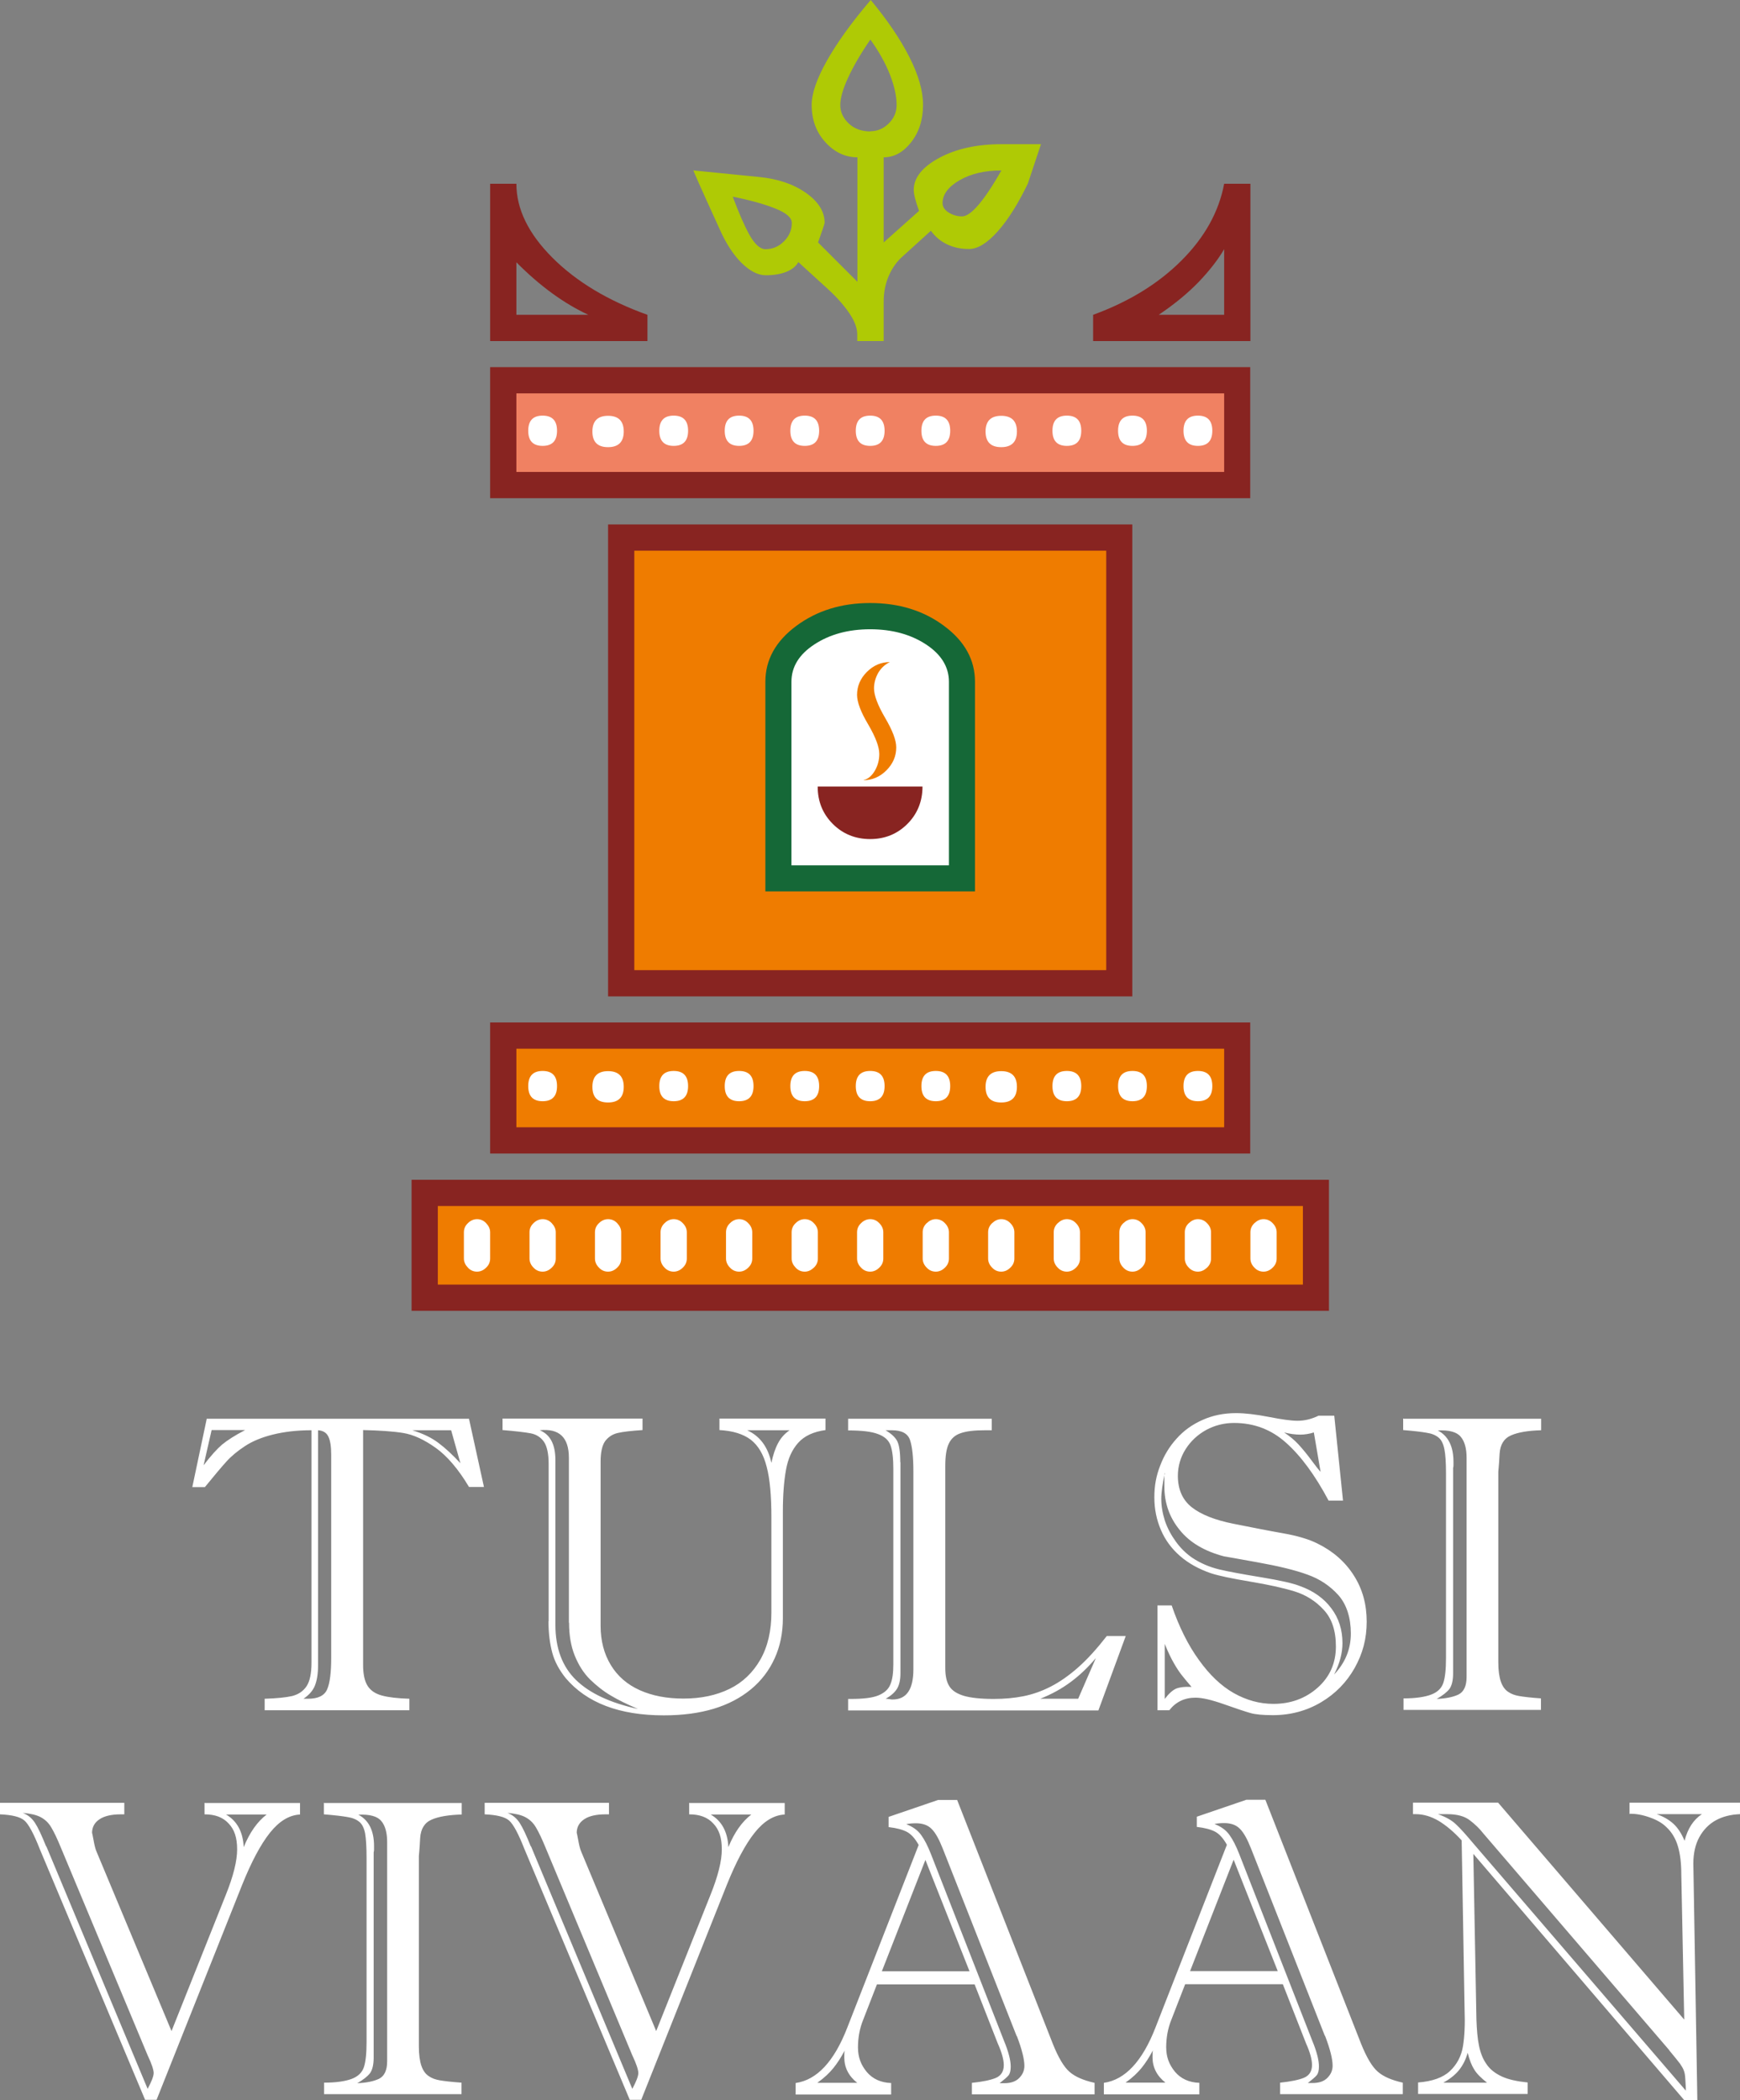 <?xml version="1.0" encoding="UTF-8"?>
<svg id="Layer_2" data-name="Layer 2" xmlns="http://www.w3.org/2000/svg" viewBox="0 0 95.46 115.22">
  <rect x="0" y="0" width="95.46" height="115.22" fill="#808080" stroke="none"/>
  <g id="Layer_2-2" data-name="Layer 2">
    <g id="Layer_1-2" data-name="Layer 1-2">
      <g>
        <path d="m11.33,77.83h14.4l.82,3.74h-.82c-.58-.97-1.19-1.69-1.82-2.14s-1.23-.73-1.79-.82c-.56-.09-1.3-.14-2.2-.16v12.88c0,.5.08.88.24,1.14s.42.44.78.54.87.16,1.52.18v.63h-7.94v-.63c.66-.02,1.16-.07,1.51-.15.35-.09.61-.27.79-.54.18-.27.27-.71.27-1.3v-12.74c-.82,0-1.53.09-2.13.24s-1.11.36-1.52.63-.75.55-1.02.85c-.27.3-.66.76-1.18,1.4h-.69l.79-3.74h0Zm13.93,2.44l-.51-1.81h-2.13c.58.18,1.06.41,1.44.7.39.29.78.66,1.2,1.11h0Zm-7.09,10.66v-11.13c0-.44-.05-.77-.15-.98-.1-.22-.29-.34-.57-.36v12.88c0,.47-.06.84-.17,1.12-.11.28-.32.52-.63.73h.25c.55,0,.9-.17,1.05-.52s.22-.92.22-1.73h0Zm-4.73-12.48h-1.83l-.44,1.93c.39-.51.72-.88,1.01-1.13.29-.24.71-.51,1.27-.8h-.01Zm16.66,10.49v-8.63c0-.56-.09-.97-.26-1.22-.17-.24-.41-.4-.72-.46s-.83-.12-1.55-.18v-.63h7.68v.63c-.6.04-1.06.09-1.36.16-.3.07-.53.23-.7.46-.16.24-.24.61-.24,1.12v8.99c0,.83.19,1.55.56,2.16.37.61.9,1.07,1.59,1.38s1.49.46,2.4.46c.96,0,1.8-.18,2.52-.53s1.28-.89,1.69-1.6c.41-.72.61-1.58.61-2.59v-5.22c0-1.18-.08-2.1-.26-2.78-.17-.67-.46-1.16-.87-1.48-.41-.31-.98-.49-1.72-.53v-.63h5.82v.63c-.66.09-1.16.32-1.5.7s-.56.87-.67,1.49c-.11.61-.17,1.37-.17,2.28v5.85c0,.81-.15,1.54-.45,2.2-.3.66-.73,1.23-1.3,1.7-.57.47-1.25.83-2.05,1.07s-1.7.36-2.73.36c-2.43,0-4.23-.68-5.39-2.05-.35-.44-.6-.9-.73-1.38s-.21-1.07-.21-1.74h0Zm1.11.07v-9.04c0-1.12-.53-1.62-1.6-1.51.57.23.86.77.86,1.63v9.04c0,1.29.38,2.3,1.13,3.03.75.73,1.89,1.26,3.4,1.59-.58-.25-1.08-.49-1.48-.73-.41-.24-.79-.54-1.15-.89-.36-.36-.63-.79-.84-1.31-.21-.52-.31-1.12-.31-1.8h-.01Zm12.11-10.55h-2.33c.7.32,1.14.91,1.33,1.79.09-.43.21-.79.36-1.07.15-.29.36-.53.64-.72h0Zm3.21,0v-.63h7.88v.63h-.35c-.59,0-1.04.05-1.35.16-.31.1-.53.3-.66.58s-.19.68-.19,1.21v11.09c0,.43.07.76.22,1s.41.41.8.53c.38.11.93.17,1.63.17.6,0,1.14-.05,1.64-.15s.99-.27,1.48-.52c.49-.25,1-.6,1.52-1.06s1.04-1.04,1.57-1.72h1.04l-1.5,4.08h-13.73v-.63h.15c.68,0,1.18-.06,1.5-.19.32-.13.55-.32.66-.59.12-.27.17-.64.17-1.13v-10.71c0-.57-.05-.99-.15-1.28-.1-.29-.33-.5-.69-.63-.36-.14-.91-.2-1.65-.2h0Zm2.87,1.74v11.6c0,.37-.07.66-.2.86s-.34.38-.61.53c.03,0,.09,0,.19.02s.16.02.19.02c.76,0,1.14-.55,1.14-1.65v-10.87c0-.76-.06-1.33-.18-1.7-.12-.37-.45-.55-1.01-.55h-.34c.31.18.53.38.64.59s.17.6.17,1.16h.01Zm7.67,12.99h2.08l.97-2.23c-.43.51-.89.95-1.38,1.31-.48.36-1.04.67-1.67.92h0Zm6.46-5.12h.75c.41,1.19.91,2.19,1.5,3,.58.81,1.22,1.42,1.91,1.81s1.42.59,2.17.59c.94,0,1.75-.29,2.42-.88s1.01-1.35,1.01-2.27c0-.86-.22-1.53-.67-2.01-.44-.48-.98-.82-1.6-1.01-.62-.19-1.43-.37-2.45-.54-1.01-.17-1.73-.32-2.15-.46-.66-.23-1.22-.54-1.68-.94s-.81-.87-1.05-1.43c-.24-.56-.36-1.15-.36-1.79s.1-1.18.32-1.74c.21-.56.51-1.05.9-1.48.38-.43.85-.77,1.41-1.02.55-.25,1.17-.38,1.85-.38.49,0,1.09.07,1.81.21.71.14,1.23.21,1.56.21.41,0,.79-.1,1.16-.28h.86l.48,4.66h-.79c-.74-1.39-1.52-2.45-2.33-3.17-.81-.73-1.76-1.09-2.86-1.09-.55,0-1.05.13-1.52.38-.47.26-.84.6-1.13,1.05-.28.44-.43.94-.43,1.47,0,.75.26,1.33.77,1.73.51.4,1.28.7,2.28.9,1.01.2,1.91.38,2.71.52.8.14,1.43.33,1.89.56.86.42,1.53,1.01,2,1.75.48.75.71,1.59.71,2.54s-.22,1.75-.66,2.54c-.44.78-1.05,1.41-1.84,1.88-.79.47-1.68.71-2.65.71-.55,0-.97-.04-1.24-.12-.28-.08-.76-.24-1.44-.48-.68-.24-1.2-.36-1.56-.36-.6,0-1.08.23-1.44.69h-.65v-5.75h.03Zm8.92-7.33l-.37-2.16c-.25.08-.5.12-.75.12-.27,0-.56-.04-.88-.12.3.2.56.41.79.66.22.24.46.53.71.87.25.34.42.55.5.63h0Zm-8.55,9.44v3.02c.22-.29.42-.47.61-.56.19-.08.48-.12.86-.1-.25-.29-.43-.51-.54-.65s-.25-.34-.41-.62c-.16-.27-.34-.64-.52-1.09h0Zm0-9.35c-.12.57-.19,1.04-.19,1.39,0,.4.07.8.2,1.21.14.41.34.78.6,1.14s.56.65.89.88c.45.3.94.51,1.47.64.54.13,1.32.27,2.35.44,1.03.17,1.74.33,2.13.49.72.26,1.29.67,1.69,1.21.41.54.61,1.18.61,1.91,0,.54-.15,1.12-.46,1.72.61-.64.92-1.39.92-2.25s-.23-1.59-.68-2.1c-.46-.51-1.02-.89-1.7-1.13-.68-.25-1.6-.47-2.77-.68s-1.77-.32-1.8-.32c-1.07-.28-1.89-.76-2.44-1.45-.56-.68-.84-1.48-.84-2.38v-.73h.02Zm13.11-3h7.54v.63c-.71.02-1.26.11-1.65.28s-.6.51-.63,1.02c-.02.32-.03.57-.05.75-.02.18-.02.26-.02.24v10.44c0,.44.05.8.14,1.06.09.26.23.45.4.56.17.12.37.19.6.23.23.04.63.09,1.2.13v.63h-7.54v-.63c.67,0,1.18-.08,1.52-.21s.56-.34.66-.63c.1-.29.15-.75.15-1.39v-10.11c0-.6-.03-1.05-.09-1.34-.06-.29-.16-.5-.32-.63-.16-.13-.37-.22-.64-.26-.27-.05-.7-.1-1.3-.15v-.63h.03Zm2.71,2.69v11.28c0,.38-.07.67-.2.85-.14.18-.37.36-.7.55.49-.02.89-.1,1.19-.24.3-.15.45-.47.45-.97v-12.01c0-.51-.1-.9-.32-1.16-.21-.26-.63-.38-1.26-.35.57.3.86.87.86,1.72v.17c0,.05,0,.11-.02.17h0ZM11.24,98.91h5.22v.63c-.59.03-1.14.36-1.65,1-.51.64-1.02,1.6-1.53,2.87l-4.69,11.78h-.63l-5.78-13.76c-.33-.84-.61-1.36-.84-1.56-.23-.2-.67-.31-1.34-.34v-.63h6.82v.63h-.19c-.51,0-.9.09-1.17.27s-.41.43-.41.75c0-.02.03.1.08.38.05.28.1.49.16.63l4.12,9.86,2.97-7.45c.42-1.04.63-1.88.63-2.52s-.15-1.09-.47-1.42c-.31-.34-.75-.5-1.32-.5v-.63h.02Zm3.39.63h-2.23c.6.35.93.94.97,1.79.33-.81.75-1.4,1.26-1.79h0Zm-12.09,1.74l5.56,13.31c.22-.41.33-.7.33-.87s-.11-.51-.33-.97l-4.75-11.37c-.2-.49-.38-.87-.53-1.12-.15-.26-.34-.44-.58-.57s-.56-.2-.99-.24c.28.11.5.29.67.55s.37.69.61,1.29h.01Zm15.25-2.37h7.54v.63c-.71.02-1.26.11-1.65.28s-.6.51-.63,1.02c-.02.32-.03.57-.05.75-.02.18-.02.26-.02.24v10.44c0,.44.05.8.14,1.06.09.26.23.45.4.56.17.12.37.19.6.23s.63.09,1.2.13v.63h-7.54v-.63c.67,0,1.18-.08,1.52-.21s.56-.34.66-.63.15-.75.15-1.39v-10.11c0-.6-.03-1.05-.08-1.34-.06-.29-.16-.5-.32-.63s-.37-.22-.64-.26c-.27-.05-.7-.1-1.3-.15v-.63h.02Zm2.71,2.69v11.28c0,.38-.07.67-.2.85-.14.18-.37.36-.7.55.49-.02.89-.1,1.19-.24.3-.15.45-.47.45-.97v-12.01c0-.51-.1-.9-.32-1.16-.21-.26-.63-.38-1.26-.35.57.3.86.87.86,1.72v.17c0,.05,0,.11-.02.17h0Zm17.33-2.69h5.22v.63c-.59.03-1.14.36-1.65,1-.51.64-1.02,1.6-1.53,2.87l-4.69,11.78h-.63l-5.78-13.76c-.33-.84-.61-1.36-.84-1.56s-.67-.31-1.34-.34v-.63h6.82v.63h-.19c-.51,0-.9.09-1.17.27s-.41.43-.41.75c0-.02.03.1.08.38s.1.49.16.63l4.12,9.86,2.97-7.45c.42-1.04.63-1.88.63-2.52s-.15-1.09-.47-1.42c-.31-.34-.75-.5-1.32-.5v-.63h.02Zm3.39.63h-2.23c.6.35.93.94.97,1.79.33-.81.75-1.4,1.26-1.79h0Zm-12.09,1.74l5.56,13.31c.22-.41.33-.7.33-.87s-.11-.51-.33-.97l-4.75-11.37c-.2-.49-.38-.87-.53-1.12-.15-.26-.34-.44-.58-.57s-.56-.2-.99-.24c.28.11.5.29.67.55s.37.69.61,1.29h0Zm25.61,10.82l-1.27-3.24h-5.36l-.75,1.93c-.2.49-.29,1-.29,1.53s.16.95.48,1.34c.32.38.77.59,1.34.61v.63h-5.24v-.63c1.17-.17,2.11-1.18,2.83-3.03l3.92-10.03c-.2-.36-.42-.6-.65-.72-.23-.12-.56-.21-1-.26v-.56l2.72-.93h1.04l5.25,13.38c.3.75.61,1.27.91,1.53.3.27.76.47,1.38.61v.63h-6.73v-.63c.58-.06,1.02-.15,1.31-.27.29-.12.44-.36.44-.7,0-.3-.11-.7-.33-1.19h0Zm-6.36-3.96h4.81l-2.42-6.11-2.39,6.11h0Zm7.39,3.54l-4.04-10.25c-.2-.51-.4-.88-.61-1.09-.21-.22-.5-.32-.87-.32-.22,0-.4.02-.53.05.36.14.64.34.82.6.19.26.36.6.53,1.03l4.01,10.25c.25.6.37,1.08.37,1.42,0,.22-.04.38-.12.48-.08.1-.25.24-.49.43h.25c.36,0,.63-.09.82-.28s.29-.41.29-.67c0-.37-.14-.92-.41-1.63h0l-.02-.02Zm-10.91,2.58h2.17c-.47-.37-.71-.84-.71-1.39,0-.16,0-.29.02-.38-.2.38-.41.7-.62.96s-.49.53-.87.8h0Zm26.79-2.17l-1.27-3.24h-5.36l-.75,1.93c-.2.49-.29,1-.29,1.53s.16.95.48,1.34c.32.38.77.59,1.34.61v.63h-5.24v-.63c1.17-.17,2.11-1.18,2.83-3.03l3.92-10.03c-.2-.36-.42-.6-.65-.72s-.56-.21-1-.26v-.56l2.72-.93h1.04l5.25,13.38c.3.75.61,1.27.91,1.53.3.27.76.47,1.38.61v.63h-6.73v-.63c.58-.06,1.02-.15,1.31-.27.29-.12.44-.36.44-.7,0-.3-.11-.7-.33-1.19h0Zm-6.36-3.96h4.81l-2.42-6.11-2.39,6.11h0Zm7.39,3.54l-4.04-10.25c-.2-.51-.4-.88-.61-1.09-.21-.22-.5-.32-.87-.32-.22,0-.4.02-.53.05.36.14.64.34.82.6.19.26.36.6.53,1.03l4.01,10.25c.25.6.37,1.08.37,1.42,0,.22-.04.38-.12.48-.08.1-.25.24-.49.43h.25c.36,0,.63-.09.82-.28s.29-.41.29-.67c0-.37-.14-.92-.41-1.63h0l-.02-.02Zm-10.91,2.58h2.17c-.47-.37-.71-.84-.71-1.39,0-.16,0-.29.02-.38-.2.38-.41.7-.62.96s-.49.53-.87.8h0Zm27.63-14.73v-.63h6.06v.63c-.51.02-.95.13-1.33.34-.38.21-.68.52-.9.92s-.33.89-.33,1.45l.22,12.99h-.71l-11.58-13.52.17,9.09c.02.56.06,1.04.14,1.43s.21.73.41,1.01c.19.29.48.51.84.68.37.17.84.27,1.42.33v.63h-6.01v-.63c.78-.06,1.37-.27,1.75-.63s.62-.81.71-1.35.12-1.22.09-2.03l-.16-9.27c-.43-.47-.85-.82-1.26-1.07-.41-.24-.83-.37-1.27-.37h-.14v-.63h4.67l10.21,11.9-.16-7.96c0-.61-.06-1.13-.19-1.56-.13-.43-.34-.77-.63-1.04-.21-.21-.51-.39-.91-.53-.39-.14-.77-.21-1.13-.2h0l.02.02Zm3.97,0h-2.48c.37.13.68.31.92.53s.44.53.61.93c.17-.67.49-1.16.95-1.46h0Zm-1.78,12.96l-10.21-11.9c-.21-.27-.46-.51-.75-.73s-.7-.33-1.23-.33h-.51c.42.15.75.33.98.55.24.22.56.58.98,1.08l11.64,13.54c0-.22-.02-.43-.03-.64s-.04-.36-.08-.46c-.03-.1-.11-.23-.21-.38-.11-.15-.31-.39-.59-.73h0Zm-12.39,1.77h2.38c-.33-.26-.56-.49-.7-.72-.14-.22-.26-.52-.36-.92-.1.36-.25.66-.45.92-.2.26-.49.5-.87.71h0Z" fill="#fff" fill-rule="evenodd" stroke-width="0"/>
        <g>
          <rect x="22.58" y="64.72" width="50.33" height="7.19" fill="#882421" stroke-width="0"/>
          <rect x="26.89" y="56.09" width="41.7" height="7.19" fill="#882421" stroke-width="0"/>
          <rect x="26.89" y="20.14" width="41.7" height="7.19" fill="#882421" stroke-width="0"/>
          <rect x="33.36" y="28.77" width="28.76" height="25.89" fill="#882421" stroke-width="0"/>
          <rect x="34.8" y="30.21" width="25.89" height="23.01" fill="#ef7c00" stroke-width="0"/>
          <path d="m41.99,48.9v-11.5c0-1.2.56-2.22,1.69-3.06,1.13-.84,2.48-1.26,4.06-1.26s2.94.42,4.06,1.26c1.13.84,1.69,1.86,1.69,3.06v11.5h-11.5Z" fill="#156837" fill-rule="evenodd" stroke-width="0"/>
          <path d="m67.16,17.27v-3.6c-.34.58-.8,1.17-1.4,1.8-.6.62-1.33,1.22-2.19,1.8h3.6-.01Zm-7.19,1.44v-1.44c1.97-.72,3.58-1.71,4.85-2.98,1.27-1.27,2.05-2.67,2.34-4.21h1.44v8.63h-8.63Z" fill="#882421" fill-rule="evenodd" stroke-width="0"/>
          <path d="m28.33,17.27h3.95c-1.34-.62-2.66-1.58-3.95-2.88v2.88h0Zm-1.44,1.44v-8.63h1.44c0,1.39.66,2.74,1.98,4.06,1.32,1.32,3.06,2.36,5.21,3.13v1.44s-8.63,0-8.63,0Z" fill="#882421" fill-rule="evenodd" stroke-width="0"/>
          <path d="m52.78,11.87c.48,0,1.2-.84,2.16-2.52-.91,0-1.68.18-2.3.54s-.93.78-.93,1.26c0,.19.11.36.32.5.22.14.47.22.75.22h0Zm-5.03-4.67c.38,0,.72-.14,1.01-.43.29-.29.43-.62.43-1.01,0-.48-.12-1.03-.36-1.65-.24-.62-.6-1.27-1.08-1.94-.53.77-.93,1.46-1.22,2.09-.29.62-.43,1.13-.43,1.51s.16.72.47,1.01.71.43,1.19.43h0Zm-5.75,6.47c.38,0,.72-.14,1.01-.43.29-.29.43-.62.43-1.01,0-.29-.3-.55-.9-.79-.6-.24-1.38-.46-2.34-.65.34.91.65,1.62.93,2.12.29.5.58.76.86.76h.01Zm5.03,5.03v-.36c0-.34-.14-.72-.43-1.15s-.69-.89-1.22-1.37l-1.58-1.44c-.14.24-.37.42-.68.54s-.68.18-1.11.18-.87-.23-1.33-.68c-.46-.46-.85-1.07-1.19-1.83-1.05-2.3-1.53-3.38-1.44-3.24l3.6.36c1.01.1,1.86.38,2.55.86s1.04,1.03,1.04,1.65c0,.05-.12.41-.36,1.08l2.16,2.16v-6.83c-.67,0-1.26-.28-1.76-.83s-.75-1.23-.75-2.05c0-.62.28-1.43.83-2.41.55-.98,1.35-2.1,2.41-3.34.91,1.1,1.62,2.14,2.12,3.13.5.98.75,1.86.75,2.62,0,.82-.22,1.5-.65,2.05s-.93.83-1.51.83v4.67l1.94-1.73c-.19-.53-.29-.91-.29-1.15,0-.67.47-1.26,1.4-1.76s2.07-.75,3.42-.75h2.16l-.72,2.16c-.53,1.1-1.08,1.98-1.65,2.62-.58.65-1.1.97-1.58.97-.43,0-.83-.08-1.19-.25-.36-.17-.66-.42-.9-.75l-1.51,1.37c-.34.29-.6.65-.79,1.08-.19.43-.29.91-.29,1.44v2.16h-1.45Z" fill="#afca05" fill-rule="evenodd" stroke-width="0"/>
          <rect x="28.33" y="21.58" width="38.83" height="4.31" fill="#f08162" stroke-width="0"/>
          <path d="m43.43,47.47h8.63v-10.07c0-.81-.42-1.5-1.26-2.05s-1.86-.83-3.06-.83-2.22.28-3.06.83c-.84.55-1.26,1.23-1.26,2.05v10.07h0Z" fill="#fff" fill-rule="evenodd" stroke-width="0"/>
          <rect x="28.33" y="57.53" width="38.83" height="4.31" fill="#ef7c00" stroke-width="0"/>
          <rect x="24.02" y="66.16" width="47.46" height="4.31" fill="#ef7c00" stroke-width="0"/>
          <path d="m47.38,42.79c.24-.05.44-.22.61-.5.17-.29.25-.6.25-.93,0-.38-.2-.92-.61-1.62-.41-.69-.61-1.23-.61-1.62,0-.48.18-.9.54-1.26.36-.36.78-.54,1.26-.54-.29.14-.5.35-.65.61-.14.26-.22.54-.22.83,0,.38.2.92.61,1.62s.61,1.23.61,1.62c0,.48-.18.9-.54,1.26-.36.36-.78.54-1.26.54h.01Z" fill="#ef7c00" fill-rule="evenodd" stroke-width="0"/>
          <path d="m47.74,46.03c-.81,0-1.5-.28-2.05-.83-.55-.55-.83-1.23-.83-2.05h5.75c0,.81-.28,1.5-.83,2.05-.55.55-1.23.83-2.05.83h.01Z" fill="#882421" fill-rule="evenodd" stroke-width="0"/>
          <path d="m29.77,24.46c-.53,0-.79-.28-.79-.83s.26-.83.79-.83.79.28.79.83-.26.83-.79.83Z" fill="#fff" fill-rule="evenodd" stroke-width="0"/>
          <path d="m33.36,24.53c-.58,0-.86-.29-.86-.86s.29-.86.86-.86.86.29.86.86-.29.86-.86.86Z" fill="#fff" fill-rule="evenodd" stroke-width="0"/>
          <path d="m36.96,24.46c-.53,0-.79-.28-.79-.83s.26-.83.79-.83.79.28.79.83-.26.83-.79.83Z" fill="#fff" fill-rule="evenodd" stroke-width="0"/>
          <path d="m40.55,24.46c-.53,0-.79-.28-.79-.83s.26-.83.79-.83.79.28.79.83-.26.83-.79.83Z" fill="#fff" fill-rule="evenodd" stroke-width="0"/>
          <path d="m44.15,24.46c-.53,0-.79-.28-.79-.83s.26-.83.79-.83.79.28.79.83-.26.83-.79.83Z" fill="#fff" fill-rule="evenodd" stroke-width="0"/>
          <path d="m47.74,24.46c-.53,0-.79-.28-.79-.83s.26-.83.79-.83.79.28.79.83-.26.83-.79.83Z" fill="#fff" fill-rule="evenodd" stroke-width="0"/>
          <path d="m51.34,24.46c-.53,0-.79-.28-.79-.83s.26-.83.79-.83.79.28.79.83-.26.83-.79.83Z" fill="#fff" fill-rule="evenodd" stroke-width="0"/>
          <path d="m54.93,24.53c-.58,0-.86-.29-.86-.86s.29-.86.86-.86.86.29.86.86-.29.86-.86.86Z" fill="#fff" fill-rule="evenodd" stroke-width="0"/>
          <path d="m58.53,24.46c-.53,0-.79-.28-.79-.83s.26-.83.79-.83.79.28.79.83-.26.83-.79.83Z" fill="#fff" fill-rule="evenodd" stroke-width="0"/>
          <path d="m62.13,24.46c-.53,0-.79-.28-.79-.83s.26-.83.79-.83.79.28.79.83-.26.83-.79.83Z" fill="#fff" fill-rule="evenodd" stroke-width="0"/>
          <path d="m65.72,24.46c-.53,0-.79-.28-.79-.83s.26-.83.79-.83.79.28.79.83-.26.83-.79.83Z" fill="#fff" fill-rule="evenodd" stroke-width="0"/>
          <path d="m29.77,60.41c-.53,0-.79-.28-.79-.83s.26-.83.79-.83.79.28.79.83-.26.83-.79.83Z" fill="#fff" fill-rule="evenodd" stroke-width="0"/>
          <path d="m33.36,60.48c-.58,0-.86-.29-.86-.86s.29-.86.86-.86.86.29.86.86-.29.86-.86.86Z" fill="#fff" fill-rule="evenodd" stroke-width="0"/>
          <path d="m36.96,60.41c-.53,0-.79-.28-.79-.83s.26-.83.79-.83.79.28.79.83-.26.83-.79.83Z" fill="#fff" fill-rule="evenodd" stroke-width="0"/>
          <path d="m40.55,60.41c-.53,0-.79-.28-.79-.83s.26-.83.79-.83.79.28.79.83-.26.83-.79.83Z" fill="#fff" fill-rule="evenodd" stroke-width="0"/>
          <path d="m44.15,60.41c-.53,0-.79-.28-.79-.83s.26-.83.79-.83.79.28.79.83-.26.83-.79.83Z" fill="#fff" fill-rule="evenodd" stroke-width="0"/>
          <path d="m51.34,60.41c-.53,0-.79-.28-.79-.83s.26-.83.79-.83.79.28.79.83-.26.83-.79.83Z" fill="#fff" fill-rule="evenodd" stroke-width="0"/>
          <path d="m54.93,60.48c-.58,0-.86-.29-.86-.86s.29-.86.86-.86.86.29.86.86-.29.86-.86.86Z" fill="#fff" fill-rule="evenodd" stroke-width="0"/>
          <path d="m58.53,60.41c-.53,0-.79-.28-.79-.83s.26-.83.79-.83.79.28.79.83-.26.83-.79.83Z" fill="#fff" fill-rule="evenodd" stroke-width="0"/>
          <path d="m62.13,60.41c-.53,0-.79-.28-.79-.83s.26-.83.79-.83.79.28.79.83-.26.83-.79.83Z" fill="#fff" fill-rule="evenodd" stroke-width="0"/>
          <path d="m65.72,60.41c-.53,0-.79-.28-.79-.83s.26-.83.79-.83.79.28.79.83-.26.83-.79.83Z" fill="#fff" fill-rule="evenodd" stroke-width="0"/>
          <path d="m47.74,60.41c-.53,0-.79-.28-.79-.83s.26-.83.79-.83.79.28.79.83-.26.83-.79.83Z" fill="#fff" fill-rule="evenodd" stroke-width="0"/>
          <path d="m51.34,69.76c-.19,0-.36-.07-.5-.22-.14-.14-.22-.31-.22-.5v-1.44c0-.19.07-.36.22-.5s.31-.22.5-.22.36.07.5.22c.14.14.22.31.22.5v1.44c0,.19-.07.36-.22.5-.14.14-.31.22-.5.22Z" fill="#fff" fill-rule="evenodd" stroke-width="0"/>
          <path d="m54.93,69.76c-.19,0-.36-.07-.5-.22-.14-.14-.22-.31-.22-.5v-1.44c0-.19.07-.36.22-.5s.31-.22.5-.22.36.07.5.22c.14.14.22.31.22.5v1.44c0,.19-.07.36-.22.5-.14.14-.31.22-.5.22Z" fill="#fff" fill-rule="evenodd" stroke-width="0"/>
          <path d="m58.53,69.76c-.19,0-.36-.07-.5-.22-.14-.14-.22-.31-.22-.5v-1.44c0-.19.07-.36.22-.5s.31-.22.5-.22.36.07.5.22c.14.14.22.31.22.5v1.44c0,.19-.07.36-.22.5-.14.14-.31.22-.5.22Z" fill="#fff" fill-rule="evenodd" stroke-width="0"/>
          <path d="m62.13,69.76c-.19,0-.36-.07-.5-.22-.14-.14-.22-.31-.22-.5v-1.44c0-.19.07-.36.22-.5s.31-.22.5-.22.36.07.5.22c.14.14.22.31.22.5v1.44c0,.19-.07.36-.22.5-.14.14-.31.22-.5.22Z" fill="#fff" fill-rule="evenodd" stroke-width="0"/>
          <path d="m65.72,69.76c-.19,0-.36-.07-.5-.22-.14-.14-.22-.31-.22-.5v-1.44c0-.19.07-.36.22-.5s.31-.22.5-.22.36.07.5.22c.14.14.22.31.22.5v1.44c0,.19-.07.36-.22.5s-.31.22-.5.22Z" fill="#fff" fill-rule="evenodd" stroke-width="0"/>
          <path d="m69.32,69.76c-.19,0-.36-.07-.5-.22-.14-.14-.22-.31-.22-.5v-1.44c0-.19.07-.36.22-.5s.31-.22.5-.22.36.07.5.22c.14.14.22.31.22.5v1.44c0,.19-.07.36-.22.5-.14.14-.31.22-.5.22Z" fill="#fff" fill-rule="evenodd" stroke-width="0"/>
          <path d="m26.17,69.76c-.19,0-.36-.07-.5-.22s-.22-.31-.22-.5v-1.44c0-.19.07-.36.22-.5.14-.14.31-.22.5-.22s.36.07.5.22.22.31.22.5v1.44c0,.19-.07.36-.22.5-.14.14-.31.22-.5.22Z" fill="#fff" fill-rule="evenodd" stroke-width="0"/>
          <path d="m29.77,69.76c-.19,0-.36-.07-.5-.22-.14-.14-.22-.31-.22-.5v-1.44c0-.19.07-.36.22-.5.14-.14.31-.22.5-.22s.36.07.5.22.22.31.22.5v1.44c0,.19-.07.36-.22.5-.14.14-.31.22-.5.22Z" fill="#fff" fill-rule="evenodd" stroke-width="0"/>
          <path d="m33.36,69.76c-.19,0-.36-.07-.5-.22-.14-.14-.22-.31-.22-.5v-1.44c0-.19.07-.36.22-.5.14-.14.31-.22.5-.22s.36.07.5.22.22.31.22.5v1.44c0,.19-.07.36-.22.5-.14.14-.31.22-.5.22Z" fill="#fff" fill-rule="evenodd" stroke-width="0"/>
          <path d="m36.96,69.76c-.19,0-.36-.07-.5-.22-.14-.14-.22-.31-.22-.5v-1.44c0-.19.07-.36.22-.5.14-.14.31-.22.5-.22s.36.07.5.22c.14.14.22.31.22.5v1.44c0,.19-.07.36-.22.5-.14.14-.31.22-.5.22Z" fill="#fff" fill-rule="evenodd" stroke-width="0"/>
          <path d="m40.55,69.76c-.19,0-.36-.07-.5-.22-.14-.14-.22-.31-.22-.5v-1.44c0-.19.07-.36.22-.5.14-.14.31-.22.5-.22s.36.07.5.22c.14.14.22.31.22.5v1.44c0,.19-.07.36-.22.5-.14.14-.31.22-.5.22Z" fill="#fff" fill-rule="evenodd" stroke-width="0"/>
          <path d="m44.15,69.76c-.19,0-.36-.07-.5-.22s-.22-.31-.22-.5v-1.44c0-.19.07-.36.22-.5.14-.14.31-.22.5-.22s.36.07.5.22c.14.14.22.31.22.5v1.44c0,.19-.07.36-.22.5s-.31.22-.5.22Z" fill="#fff" fill-rule="evenodd" stroke-width="0"/>
          <path d="m47.74,69.76c-.19,0-.36-.07-.5-.22-.14-.14-.22-.31-.22-.5v-1.44c0-.19.07-.36.22-.5.14-.14.31-.22.5-.22s.36.07.5.22c.14.14.22.31.22.5v1.44c0,.19-.07.36-.22.5-.14.14-.31.22-.5.22Z" fill="#fff" fill-rule="evenodd" stroke-width="0"/>
        </g>
      </g>
    </g>
  </g>
</svg>